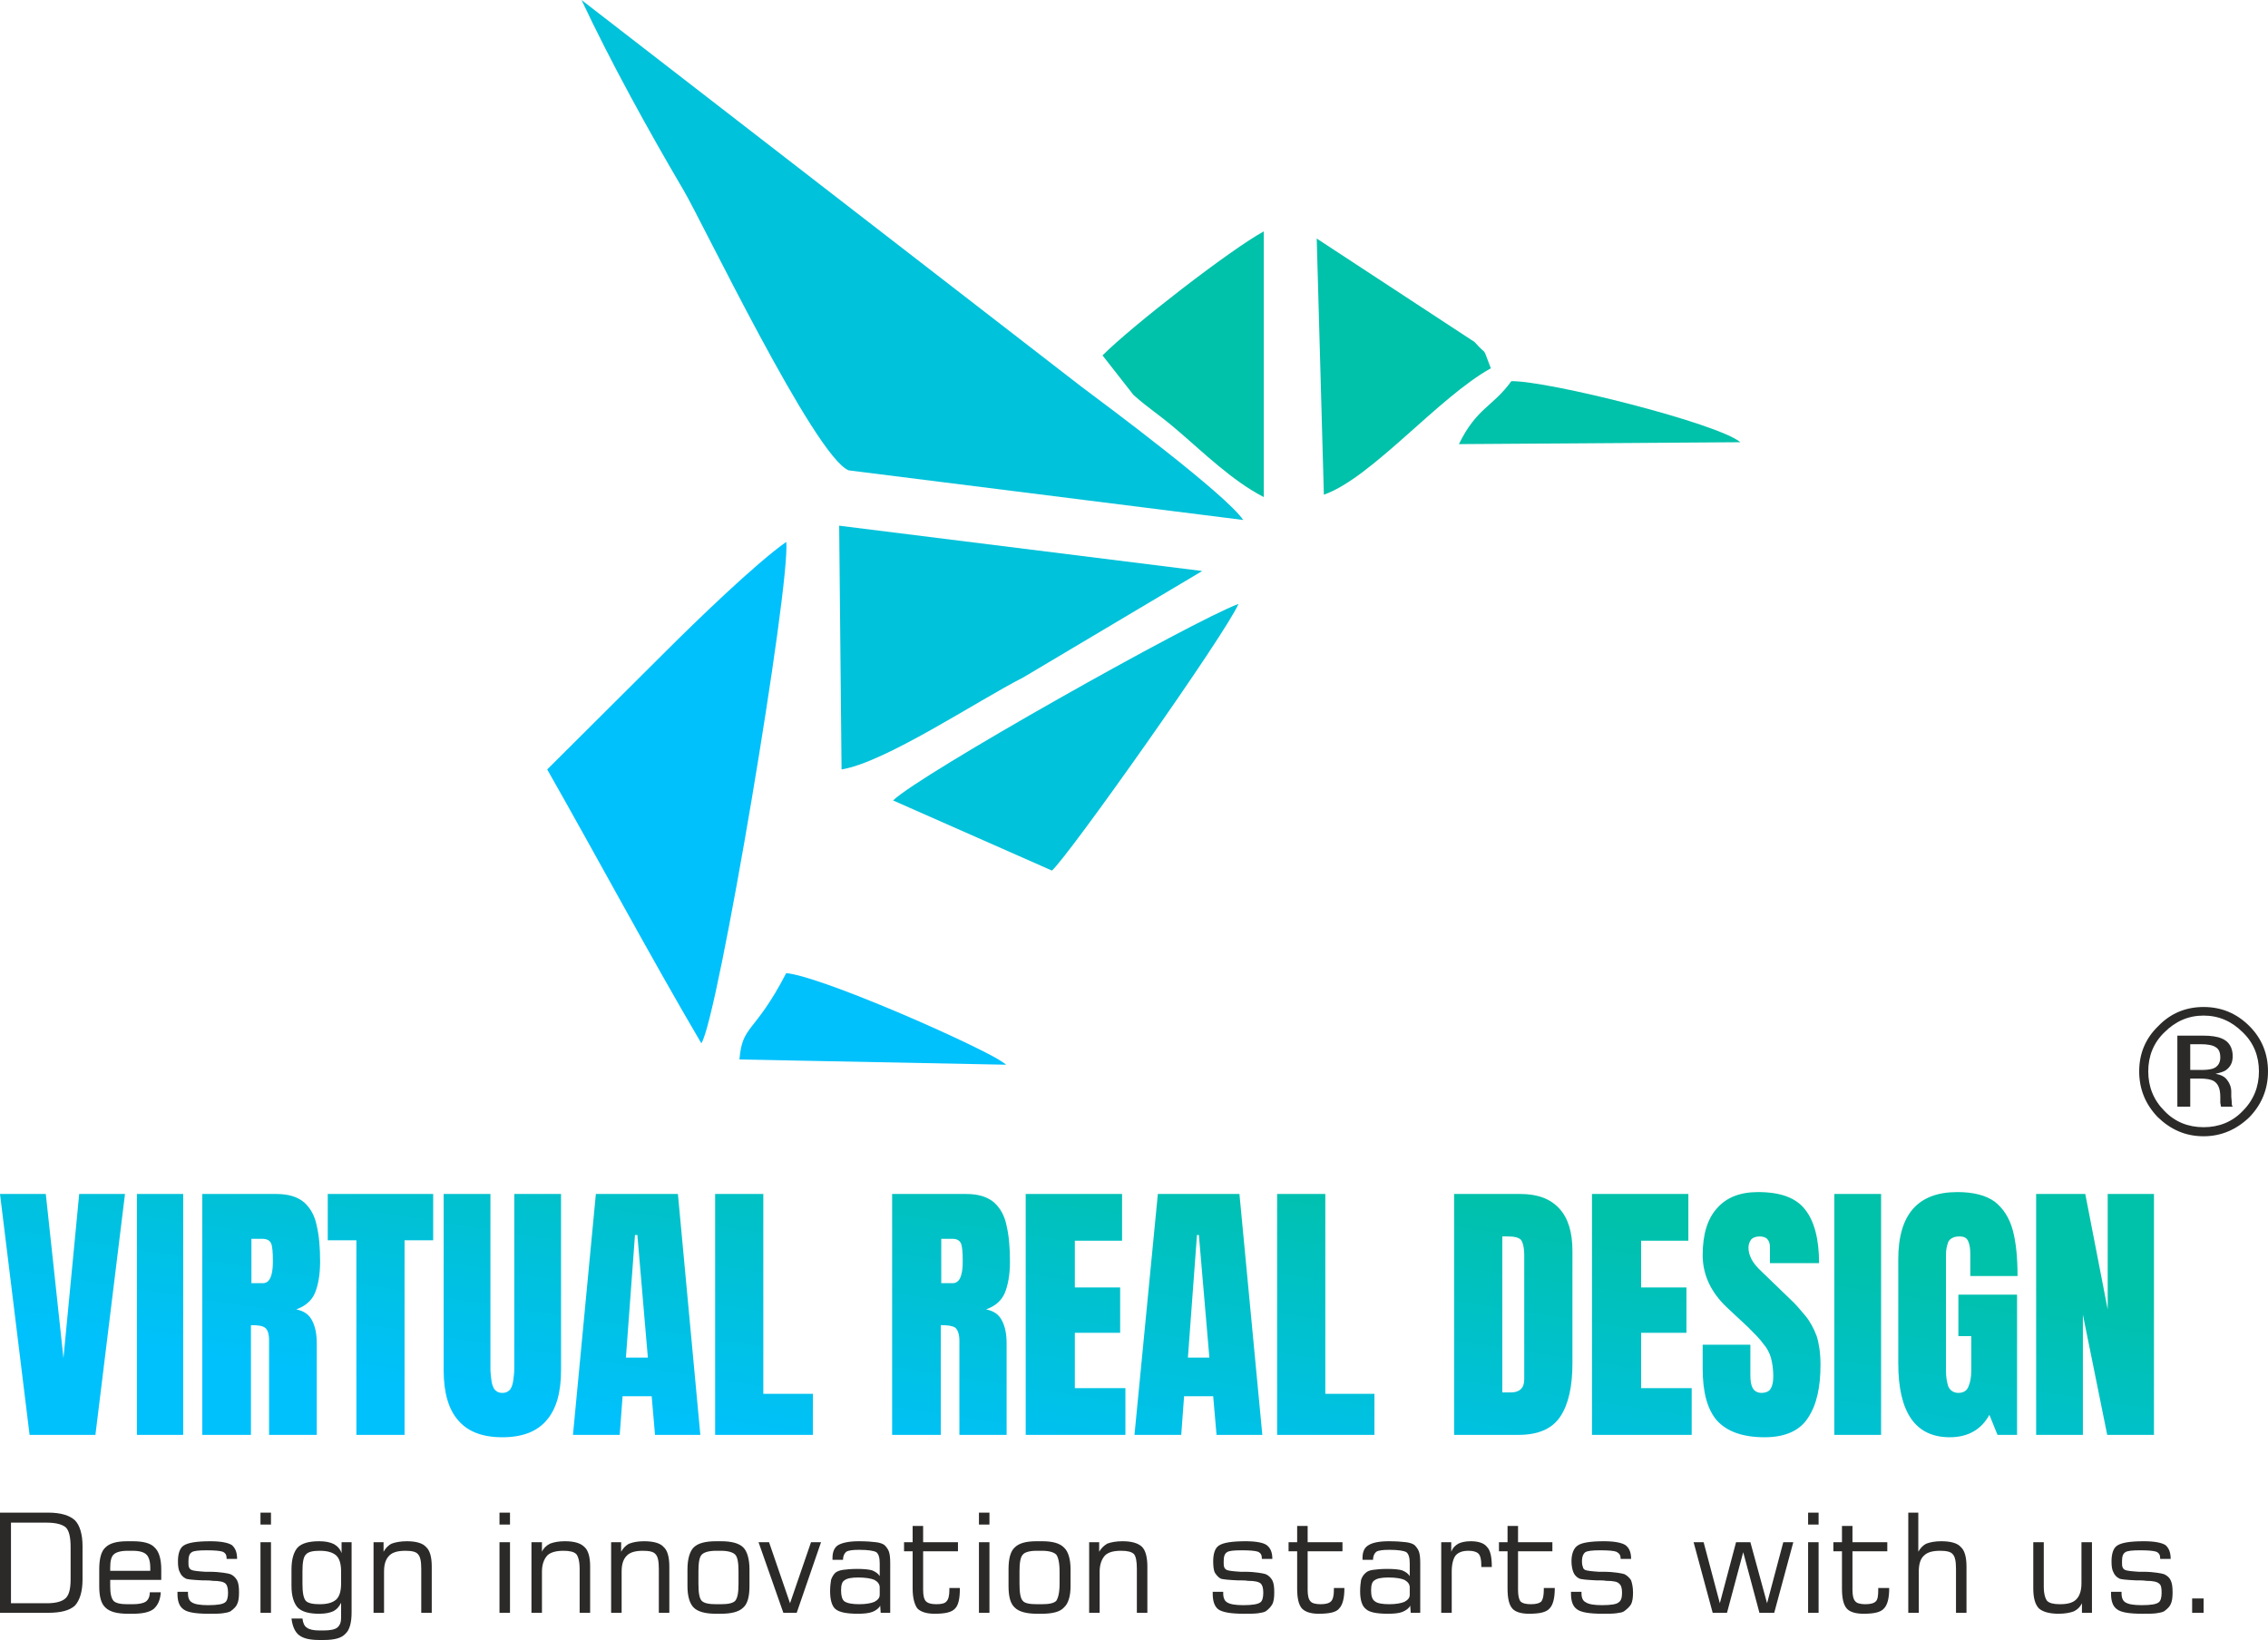 <?xml version="1.0" encoding="UTF-8"?>
<!DOCTYPE svg PUBLIC "-//W3C//DTD SVG 1.1//EN" "http://www.w3.org/Graphics/SVG/1.1/DTD/svg11.dtd">
<!-- Creator: CorelDRAW X7 -->
<svg xmlns="http://www.w3.org/2000/svg" xml:space="preserve" width="47.541mm" height="34.382mm" version="1.1" style="shape-rendering:geometricPrecision; text-rendering:geometricPrecision; image-rendering:optimizeQuality; fill-rule:evenodd; clip-rule:evenodd"
viewBox="0 0 4754 3438"
 xmlns:xlink="http://www.w3.org/1999/xlink">
 <defs>
  <style type="text/css">
   <![CDATA[
    .fil2 {fill:#00C1AA}
    .fil1 {fill:#00C1FC}
    .fil0 {fill:#00C2DA}
    .fil4 {fill:#2B2A29;fill-rule:nonzero}
    .fil3 {fill:url(#id0);fill-rule:nonzero}
   ]]>
  </style>
  <linearGradient id="id0" gradientUnits="userSpaceOnUse" x1="2200.52" y1="3123.66" x2="2314.92" y2="2387.74">
   <stop offset="0" style="stop-opacity:1; stop-color:#00C1FC"/>
   <stop offset="1" style="stop-opacity:1; stop-color:#00C1AA"/>
  </linearGradient>
 </defs>
 <g id="Layer_x0020_1">
  <g id="_2205248728912">
   <path class="fil0" d="M2606 1090c-37,-54 -281,-236 -340,-280l-1047 -810c61,130 141,275 214,399 38,64 275,559 346,587l827 104z"/>
   <path class="fil1" d="M1147 1613c108,190 216,392 323,574 34,-46 188,-965 178,-1051 -65,46 -189,166 -252,229l-249 248z"/>
   <path class="fil0" d="M1764 1613c92,-15 283,-143 381,-193l375 -223 -761 -95 5 511z"/>
   <path class="fil0" d="M1872 1678l333 147c36,-32 364,-496 391,-559 -99,37 -669,358 -724,412z"/>
   <path class="fil2" d="M2775 1037c100,-35 240,-204 350,-265 -20,-51 -5,-22 -34,-55l-331 -217 15 537z"/>
   <path class="fil2" d="M2311 745l65 83c35,31 50,38 92,74 55,47 115,106 181,140l0 -557c-71,39 -275,197 -338,260z"/>
   <path class="fil1" d="M1550 2221l559 11c-3,-3 -19,-13 -23,-15 -87,-48 -370,-171 -438,-177 -67,129 -92,107 -98,181z"/>
   <path class="fil2" d="M3058 931l590 -4c-48,-40 -403,-129 -480,-128 -40,55 -72,55 -110,132z"/>
   <path class="fil3" d="M62 3008l-62 -505 96 0 37 344 33 -344 96 0 -62 505 -138 0zm225 0l0 -505 97 0 0 505 -97 0zm137 0l0 -505 155 0c26,0 45,6 59,18 13,12 22,28 26,49 5,21 7,46 7,75 0,27 -4,49 -11,66 -7,16 -20,27 -39,34 16,3 27,11 33,23 7,13 10,29 10,49l0 191 -100 0 0 -198c0,-14 -3,-23 -9,-27 -6,-4 -15,-5 -29,-5l0 230 -102 0zm103 -318l24 0c14,0 21,-15 21,-45 0,-20 -1,-33 -4,-39 -3,-6 -9,-9 -18,-9l-23 0 0 93zm220 318l0 -408 -60 0 0 -97 221 0 0 97 -60 0 0 408 -101 0zm306 5c-42,0 -73,-12 -93,-36 -20,-23 -30,-58 -30,-104l0 -370 98 0 0 366c0,8 1,16 2,24 1,8 3,14 6,19 4,5 9,8 17,8 8,0 13,-3 17,-8 3,-5 5,-11 6,-19 1,-8 2,-16 2,-24l0 -366 98 0 0 370c0,46 -10,81 -30,104 -20,24 -51,36 -93,36zm148 -5l48 -505 172 0 47 505 -95 0 -7 -81 -61 0 -6 81 -98 0zm111 -162l46 0 -22 -257 -5 0 -19 257zm187 162l0 -505 101 0 0 419 104 0 0 86 -205 0zm371 0l0 -505 155 0c26,0 45,6 59,18 13,12 22,28 26,49 5,21 7,46 7,75 0,27 -4,49 -11,66 -7,16 -20,27 -39,34 16,3 27,11 33,23 7,13 10,29 10,49l0 191 -99 0 0 -198c0,-14 -4,-23 -9,-27 -7,-4 -16,-5 -30,-5l0 230 -102 0zm103 -318l24 0c14,0 21,-15 21,-45 0,-20 -1,-33 -4,-39 -3,-6 -9,-9 -17,-9l-24 0 0 93zm177 318l0 -505 202 0 0 98 -99 0 0 98 95 0 0 95 -95 0 0 116 106 0 0 98 -209 0zm228 0l49 -505 171 0 48 505 -96 0 -7 -81 -61 0 -6 81 -98 0zm112 -162l45 0 -22 -257 -4 0 -19 257zm187 162l0 -505 101 0 0 419 103 0 0 86 -204 0zm371 0l0 -505 139 0c36,0 63,10 82,31 18,20 27,49 27,88l0 236c0,48 -8,85 -25,111 -17,26 -46,39 -88,39l-135 0zm101 -89l18 0c18,0 28,-9 28,-27l0 -260c0,-17 -3,-28 -7,-33 -5,-5 -14,-7 -28,-7l-11 0 0 327zm188 89l0 -505 202 0 0 98 -99 0 0 98 95 0 0 95 -95 0 0 116 106 0 0 98 -209 0zm362 5c-46,0 -79,-12 -100,-35 -20,-23 -30,-59 -30,-109l0 -50 100 0 0 63c0,12 1,21 5,28 3,6 10,10 18,10 9,0 16,-3 19,-8 4,-6 6,-14 6,-27 0,-15 -2,-28 -5,-39 -3,-10 -8,-20 -16,-29 -7,-10 -18,-21 -31,-34l-45 -42c-34,-32 -51,-69 -51,-110 0,-43 10,-76 30,-98 20,-23 49,-34 86,-34 47,0 80,12 99,37 19,24 29,62 29,112l-103 0 0 -34c0,-7 -2,-13 -6,-17 -3,-3 -9,-5 -15,-5 -8,0 -14,2 -18,6 -4,5 -6,11 -6,18 0,7 2,15 6,23 4,8 11,17 23,28l58 56c12,11 22,23 32,35 10,12 18,27 24,43 5,16 8,36 8,60 0,47 -8,84 -26,111 -17,27 -48,41 -91,41zm146 -5l0 -505 98 0 0 505 -98 0zm242 5c-72,0 -108,-52 -108,-155l0 -218c0,-94 41,-141 124,-141 34,0 60,7 78,20 18,14 31,34 38,60 7,26 10,58 10,96l-99 0 0 -45c0,-11 -1,-20 -4,-27 -3,-8 -9,-11 -19,-11 -11,0 -19,4 -23,11 -3,8 -5,17 -5,26l0 245c0,13 2,24 5,33 4,8 11,13 21,13 11,0 18,-5 21,-13 4,-9 6,-20 6,-34l0 -72 -27 0 0 -87 123 0 0 294 -41 0 -17 -42c-17,31 -45,47 -83,47zm181 -5l0 -505 103 0 47 242 0 -242 97 0 0 505 -98 0 -51 -252 0 252 -98 0z"/>
   <path class="fil4" d="M0 3381l0 -210 101 0c27,0 45,6 56,16 10,10 16,29 16,54l0 70c0,26 -6,44 -16,55 -11,10 -29,15 -56,15l-101 0zm23 -20l75 0c20,0 33,-4 40,-11 7,-7 10,-20 10,-39l0 -68c0,-20 -3,-34 -10,-41 -7,-6 -20,-10 -40,-10l-75 0 0 169zm208 -68l84 0 0 -6c0,-14 -3,-23 -8,-28 -5,-5 -14,-8 -29,-8l-11 0c-14,0 -24,3 -29,8 -5,5 -7,14 -7,28l0 6zm37 90c-22,0 -38,-4 -47,-13 -9,-8 -13,-23 -13,-45l0 -35c0,-22 4,-38 13,-46 9,-9 24,-13 46,-13l11 0c22,0 38,4 46,13 9,8 14,24 14,46l0 22 -107 0c0,2 0,3 0,5 0,2 0,4 0,8 0,15 2,25 7,31 5,5 15,7 29,7l11 0c13,0 22,-2 27,-5 6,-4 9,-11 9,-20l23 0c-1,16 -6,27 -15,35 -9,7 -24,10 -44,10l-10 0zm104 -46l22 0 0 3c0,10 3,16 8,19 6,4 17,6 34,6 20,0 31,-2 36,-6 4,-3 6,-10 6,-20 0,-10 -2,-16 -5,-19 -4,-4 -13,-6 -27,-6 -6,-1 -13,-1 -22,-1 -20,-1 -32,-2 -35,-4 -6,-3 -10,-8 -12,-13 -3,-5 -4,-13 -4,-23 0,-16 4,-28 12,-33 9,-6 27,-9 56,-9 22,0 37,3 45,8 7,6 11,15 11,29l-22 0 0 -1c0,-7 -2,-11 -8,-14 -6,-2 -17,-3 -34,-3 -16,0 -27,1 -31,4 -5,3 -7,9 -7,19 0,6 0,10 1,12 1,3 2,4 5,6 4,2 14,3 29,4 4,0 7,0 9,0 12,0 22,1 29,2 7,1 12,2 15,3 7,3 11,8 14,13 3,6 4,14 4,25 0,11 -1,19 -4,25 -2,5 -7,10 -14,15 -4,2 -9,3 -16,4 -7,1 -17,1 -30,1 -27,0 -44,-3 -52,-9 -9,-6 -13,-17 -13,-33l0 -4zm174 -141l0 -25 22 0 0 25 -22 0zm0 185l0 -148 22 0 0 148 -22 0zm169 -62l0 -24c0,-16 -3,-27 -10,-34 -8,-7 -19,-10 -35,-10 -14,0 -24,2 -29,8 -5,5 -7,17 -7,35l0 26c0,18 2,30 7,36 5,5 15,7 29,7 16,0 27,-3 35,-10 7,-7 10,-18 10,-34zm22 -86l0 147c0,21 -4,37 -13,45 -8,9 -23,13 -45,13l-10 0c-19,0 -33,-3 -42,-10 -9,-7 -14,-19 -16,-35l23 0c1,9 4,16 9,19 5,4 14,6 26,6l10 0c13,0 23,-2 28,-6 6,-5 8,-12 8,-21l0 -31c-4,8 -9,14 -17,18 -7,3 -16,5 -29,5 -21,0 -36,-4 -45,-13 -8,-9 -13,-24 -13,-45l0 -35c0,-22 5,-37 13,-46 9,-9 24,-13 45,-13 13,0 23,2 31,6 7,4 13,10 16,19l0 -23 21 0zm46 148l0 -148 21 0 0 20c4,-7 9,-13 17,-17 8,-3 19,-5 32,-5 19,0 33,4 40,12 8,7 12,21 12,41l0 97 -22 0 0 -92c0,-16 -2,-26 -7,-31 -4,-5 -13,-7 -26,-7 -16,0 -27,3 -34,10 -8,8 -11,19 -11,34l0 86 -22 0zm264 -185l0 -25 22 0 0 25 -22 0zm0 185l0 -148 22 0 0 148 -22 0zm67 0l0 -148 22 0 0 20c3,-7 9,-13 17,-17 8,-3 18,-5 31,-5 20,0 33,4 41,12 8,7 12,21 12,41l0 97 -22 0 0 -92c0,-16 -3,-26 -7,-31 -5,-5 -14,-7 -27,-7 -15,0 -27,3 -34,10 -7,8 -11,19 -11,34l0 86 -22 0zm167 0l0 -148 21 0 0 20c4,-7 9,-13 17,-17 8,-3 18,-5 31,-5 20,0 34,4 41,12 8,7 12,21 12,41l0 97 -22 0 0 -92c0,-16 -2,-26 -7,-31 -4,-5 -13,-7 -26,-7 -16,0 -27,3 -34,10 -8,8 -11,19 -11,34l0 86 -22 0zm267 -61l0 -26c0,-18 -2,-30 -7,-35 -5,-5 -15,-8 -30,-8l-10 0c-15,0 -25,3 -30,8 -5,5 -7,17 -7,35l0 26c0,19 2,31 7,36 5,5 15,7 30,7l10 0c15,0 25,-2 30,-7 5,-6 7,-17 7,-36zm-47 63c-22,0 -38,-4 -47,-13 -8,-8 -13,-23 -13,-45l0 -35c0,-22 5,-38 13,-46 9,-9 25,-13 47,-13l10 0c22,0 38,4 47,13 8,8 13,24 13,46l0 35c0,22 -4,37 -13,45 -9,9 -25,13 -47,13l-10 0zm89 -150l22 0 44 128 44 -128 21 0 -51 148 -28 0 -52 -148zm254 110l0 -15c0,-7 -4,-12 -11,-16 -7,-3 -19,-5 -34,-5 -15,0 -24,2 -29,6 -5,3 -7,10 -7,21 0,11 2,19 7,23 6,4 16,6 31,6 14,0 25,-2 32,-5 7,-4 11,-8 11,-15zm1 23c-3,6 -9,10 -16,13 -8,3 -18,4 -31,4 -23,0 -39,-3 -47,-10 -7,-6 -11,-19 -11,-37 0,-10 1,-18 2,-24 2,-6 5,-11 9,-15 4,-3 9,-5 16,-6 7,-1 17,-2 30,-2 13,0 24,1 31,3 7,3 12,6 16,12l0 -26c0,-12 -2,-20 -7,-24 -5,-3 -17,-5 -36,-5 -13,0 -22,1 -27,4 -4,3 -7,9 -7,17l-22 0 0 -4c0,-13 4,-22 12,-27 9,-5 23,-8 43,-8 16,0 28,1 36,2 8,1 14,3 18,6 4,4 7,8 9,13 2,5 3,13 3,25l0 104 -20 0 -1 -15zm50 -114l0 -19 18 0 0 -34 22 0 0 34 73 0 0 19 -73 0 0 81c0,12 2,20 6,24 4,4 11,6 22,6 11,0 18,-2 21,-6 4,-4 6,-12 6,-24l0 -4 22 0 0 1c0,21 -3,35 -10,42 -7,8 -21,11 -43,11 -17,0 -29,-4 -36,-11 -6,-8 -10,-22 -10,-42l0 -78 -18 0zm157 -56l0 -25 22 0 0 25 -22 0zm0 185l0 -148 22 0 0 148 -22 0zm169 -61l0 -26c0,-18 -3,-30 -7,-35 -5,-5 -15,-8 -30,-8l-11 0c-15,0 -25,3 -29,8 -5,5 -7,17 -7,35l0 26c0,19 2,31 7,36 4,5 14,7 29,7l11 0c15,0 25,-2 30,-7 4,-6 7,-17 7,-36zm-47 63c-22,0 -38,-4 -47,-13 -9,-8 -13,-23 -13,-45l0 -35c0,-22 4,-38 13,-46 9,-9 24,-13 46,-13l11 0c22,0 37,4 46,13 9,8 14,24 14,46l0 35c0,22 -5,37 -14,45 -8,9 -24,13 -46,13l-10 0zm109 -2l0 -148 21 0 0 20c4,-7 10,-13 17,-17 8,-3 19,-5 32,-5 19,0 33,4 41,12 7,7 11,21 11,41l0 97 -22 0 0 -92c0,-16 -2,-26 -6,-31 -5,-5 -14,-7 -27,-7 -16,0 -27,3 -34,10 -7,8 -11,19 -11,34l0 86 -22 0zm259 -44l22 0 0 3c0,10 3,16 8,19 6,4 17,6 34,6 19,0 31,-2 36,-6 4,-3 6,-10 6,-20 0,-10 -2,-16 -5,-19 -4,-4 -13,-6 -27,-6 -6,-1 -13,-1 -22,-1 -20,-1 -32,-2 -36,-4 -5,-3 -9,-8 -12,-13 -2,-5 -3,-13 -3,-23 0,-16 4,-28 12,-33 9,-6 27,-9 56,-9 22,0 37,3 44,8 8,6 12,15 12,29l-22 0 0 -1c0,-7 -2,-11 -8,-14 -6,-2 -17,-3 -34,-3 -17,0 -27,1 -31,4 -5,3 -7,9 -7,19 0,6 0,10 1,12 1,3 2,4 5,6 4,2 14,3 29,4 4,0 7,0 9,0 12,0 22,1 29,2 7,1 12,2 15,3 7,3 11,8 14,13 3,6 4,14 4,25 0,11 -1,19 -4,25 -3,5 -7,10 -14,15 -4,2 -9,3 -16,4 -7,1 -17,1 -30,1 -27,0 -44,-3 -53,-9 -8,-6 -12,-17 -12,-33l0 -4zm159 -85l0 -19 18 0 0 -34 22 0 0 34 73 0 0 19 -73 0 0 81c0,12 2,20 6,24 3,4 11,6 21,6 11,0 18,-2 22,-6 4,-4 6,-12 6,-24l0 -4 22 0 0 1c0,21 -4,35 -11,42 -6,8 -21,11 -43,11 -17,0 -28,-4 -35,-11 -7,-8 -10,-22 -10,-42l0 -78 -18 0zm254 91l0 -15c0,-7 -4,-12 -11,-16 -7,-3 -18,-5 -34,-5 -14,0 -24,2 -29,6 -5,3 -7,10 -7,21 0,11 2,19 8,23 5,4 15,6 30,6 14,0 25,-2 32,-5 7,-4 11,-8 11,-15zm1 23c-3,6 -9,10 -16,13 -7,3 -18,4 -31,4 -23,0 -39,-3 -46,-10 -8,-6 -12,-19 -12,-37 0,-10 1,-18 2,-24 2,-6 5,-11 10,-15 3,-3 8,-5 15,-6 7,-1 17,-2 30,-2 14,0 24,1 31,3 7,3 12,6 16,12l0 -26c0,-12 -2,-20 -7,-24 -5,-3 -17,-5 -35,-5 -14,0 -23,1 -28,4 -4,3 -7,9 -7,17l-22 0 0 -4c0,-13 4,-22 13,-27 8,-5 22,-8 42,-8 16,0 28,1 36,2 8,1 14,3 18,6 4,4 7,8 9,13 2,5 3,13 3,25l0 104 -20 0 -1 -15zm65 15l0 -148 21 0 0 20c3,-8 8,-13 15,-17 6,-3 15,-5 26,-5 16,0 28,4 34,12 7,7 10,21 10,41l0 1 -22 0 0 -4c0,-12 -2,-20 -6,-24 -4,-4 -11,-6 -21,-6 -12,0 -21,3 -27,10 -5,7 -8,18 -8,34l0 86 -22 0zm121 -129l0 -19 18 0 0 -34 22 0 0 34 72 0 0 19 -72 0 0 81c0,12 2,20 5,24 4,4 11,6 22,6 11,0 18,-2 22,-6 3,-4 5,-12 5,-24l0 -4 23 0 0 1c0,21 -4,35 -11,42 -7,8 -21,11 -43,11 -17,0 -29,-4 -35,-11 -7,-8 -10,-22 -10,-42l0 -78 -18 0zm151 85l22 0 0 3c0,10 3,16 9,19 6,4 17,6 34,6 19,0 31,-2 35,-6 5,-3 7,-10 7,-20 0,-10 -2,-16 -6,-19 -3,-4 -12,-6 -27,-6 -5,-1 -12,-1 -21,-1 -20,-1 -32,-2 -36,-4 -6,-3 -10,-8 -12,-13 -2,-5 -4,-13 -4,-23 0,-16 5,-28 13,-33 8,-6 27,-9 55,-9 22,0 37,3 45,8 8,6 12,15 12,29l-22 0 0 -1c0,-7 -3,-11 -9,-14 -5,-2 -17,-3 -34,-3 -16,0 -26,1 -31,4 -4,3 -7,9 -7,19 0,6 1,10 2,12 0,3 2,4 4,6 5,2 14,3 29,4 4,0 7,0 9,0 13,0 23,1 30,2 7,1 12,2 15,3 6,3 11,8 14,13 2,6 4,14 4,25 0,11 -1,19 -4,25 -3,5 -8,10 -15,15 -3,2 -8,3 -16,4 -7,1 -17,1 -30,1 -26,0 -44,-3 -52,-9 -9,-6 -13,-17 -13,-33l0 -4zm257 -104l21 0 34 128 34 -128 30 0 35 128 34 -128 21 0 -40 148 -31 0 -34 -127 -34 127 -30 0 -40 -148zm240 -37l0 -25 22 0 0 25 -22 0zm0 185l0 -148 22 0 0 148 -22 0zm53 -129l0 -19 18 0 0 -34 22 0 0 34 73 0 0 19 -73 0 0 81c0,12 2,20 6,24 3,4 11,6 21,6 11,0 18,-2 22,-6 4,-4 5,-12 5,-24l0 -4 23 0 0 1c0,21 -4,35 -11,42 -7,8 -21,11 -43,11 -17,0 -29,-4 -35,-11 -7,-8 -10,-22 -10,-42l0 -78 -18 0zm157 129l0 -210 21 0 0 82c4,-7 9,-13 17,-17 8,-3 18,-5 31,-5 20,0 34,4 41,12 8,7 12,21 12,41l0 97 -22 0 0 -92c0,-16 -2,-26 -7,-31 -4,-5 -13,-7 -26,-7 -16,0 -27,3 -34,10 -8,7 -11,19 -11,34l0 86 -22 0zm385 -148l0 148 -21 0 0 -20c-4,8 -9,13 -17,17 -8,3 -19,5 -32,5 -19,0 -33,-4 -41,-11 -8,-8 -12,-22 -12,-42l0 -97 22 0 0 93c0,15 3,25 7,30 5,5 14,7 27,7 16,0 27,-3 34,-10 7,-7 11,-18 11,-34l0 -86 22 0zm40 104l22 0 0 3c0,10 3,16 8,19 6,4 17,6 34,6 20,0 31,-2 36,-6 4,-3 6,-10 6,-20 0,-10 -1,-16 -5,-19 -4,-4 -13,-6 -27,-6 -6,-1 -13,-1 -22,-1 -20,-1 -32,-2 -35,-4 -6,-3 -10,-8 -12,-13 -3,-5 -4,-13 -4,-23 0,-16 4,-28 12,-33 9,-6 27,-9 56,-9 22,0 37,3 45,8 7,6 11,15 11,29l-22 0 0 -1c0,-7 -2,-11 -8,-14 -6,-2 -17,-3 -34,-3 -16,0 -27,1 -31,4 -5,3 -7,9 -7,19 0,6 0,10 1,12 1,3 2,4 5,6 4,2 14,3 29,4 4,0 7,0 9,0 12,0 22,1 29,2 7,1 12,2 15,3 7,3 12,8 14,13 3,6 4,14 4,25 0,11 -1,19 -4,25 -2,5 -7,10 -14,15 -4,2 -9,3 -16,4 -7,1 -17,1 -30,1 -27,0 -44,-3 -52,-9 -9,-6 -13,-17 -13,-33l0 -4zm170 44l0 -30 24 0 0 30 -24 0z"/>
   <path class="fil4" d="M4619 2129c-32,0 -59,12 -82,35 -23,22 -34,50 -34,82 0,32 11,60 34,83 22,23 50,34 82,34 32,0 60,-11 82,-34 23,-23 34,-51 34,-83 0,-32 -11,-60 -34,-82 -23,-23 -50,-35 -82,-35zm135 117c0,37 -13,69 -39,96 -27,26 -59,40 -96,40 -38,0 -69,-14 -96,-40 -26,-27 -39,-59 -39,-96 0,-37 13,-69 40,-95 26,-27 58,-40 95,-40 37,0 69,13 96,40 26,26 39,58 39,95zm-100 -29c0,-11 -3,-18 -10,-22 -6,-4 -17,-6 -31,-6l-22 0 0 54 23 0c11,0 19,-1 25,-3 10,-4 15,-12 15,-23zm-38 -46c19,0 32,2 41,6 15,6 23,19 23,37 0,14 -5,23 -15,30 -5,3 -12,5 -21,7 11,2 20,6 25,14 6,8 8,16 8,23l0 11c0,4 1,7 1,11 0,4 0,7 1,8l1 2 -24 0c-1,-1 -1,-1 -1,-2 0,0 0,-1 0,-1l-1 -5 0 -12c0,-17 -4,-28 -14,-34 -5,-3 -15,-5 -29,-5l-20 0 0 59 -27 0 0 -149 52 0z"/>
  </g>
 </g>
</svg>
